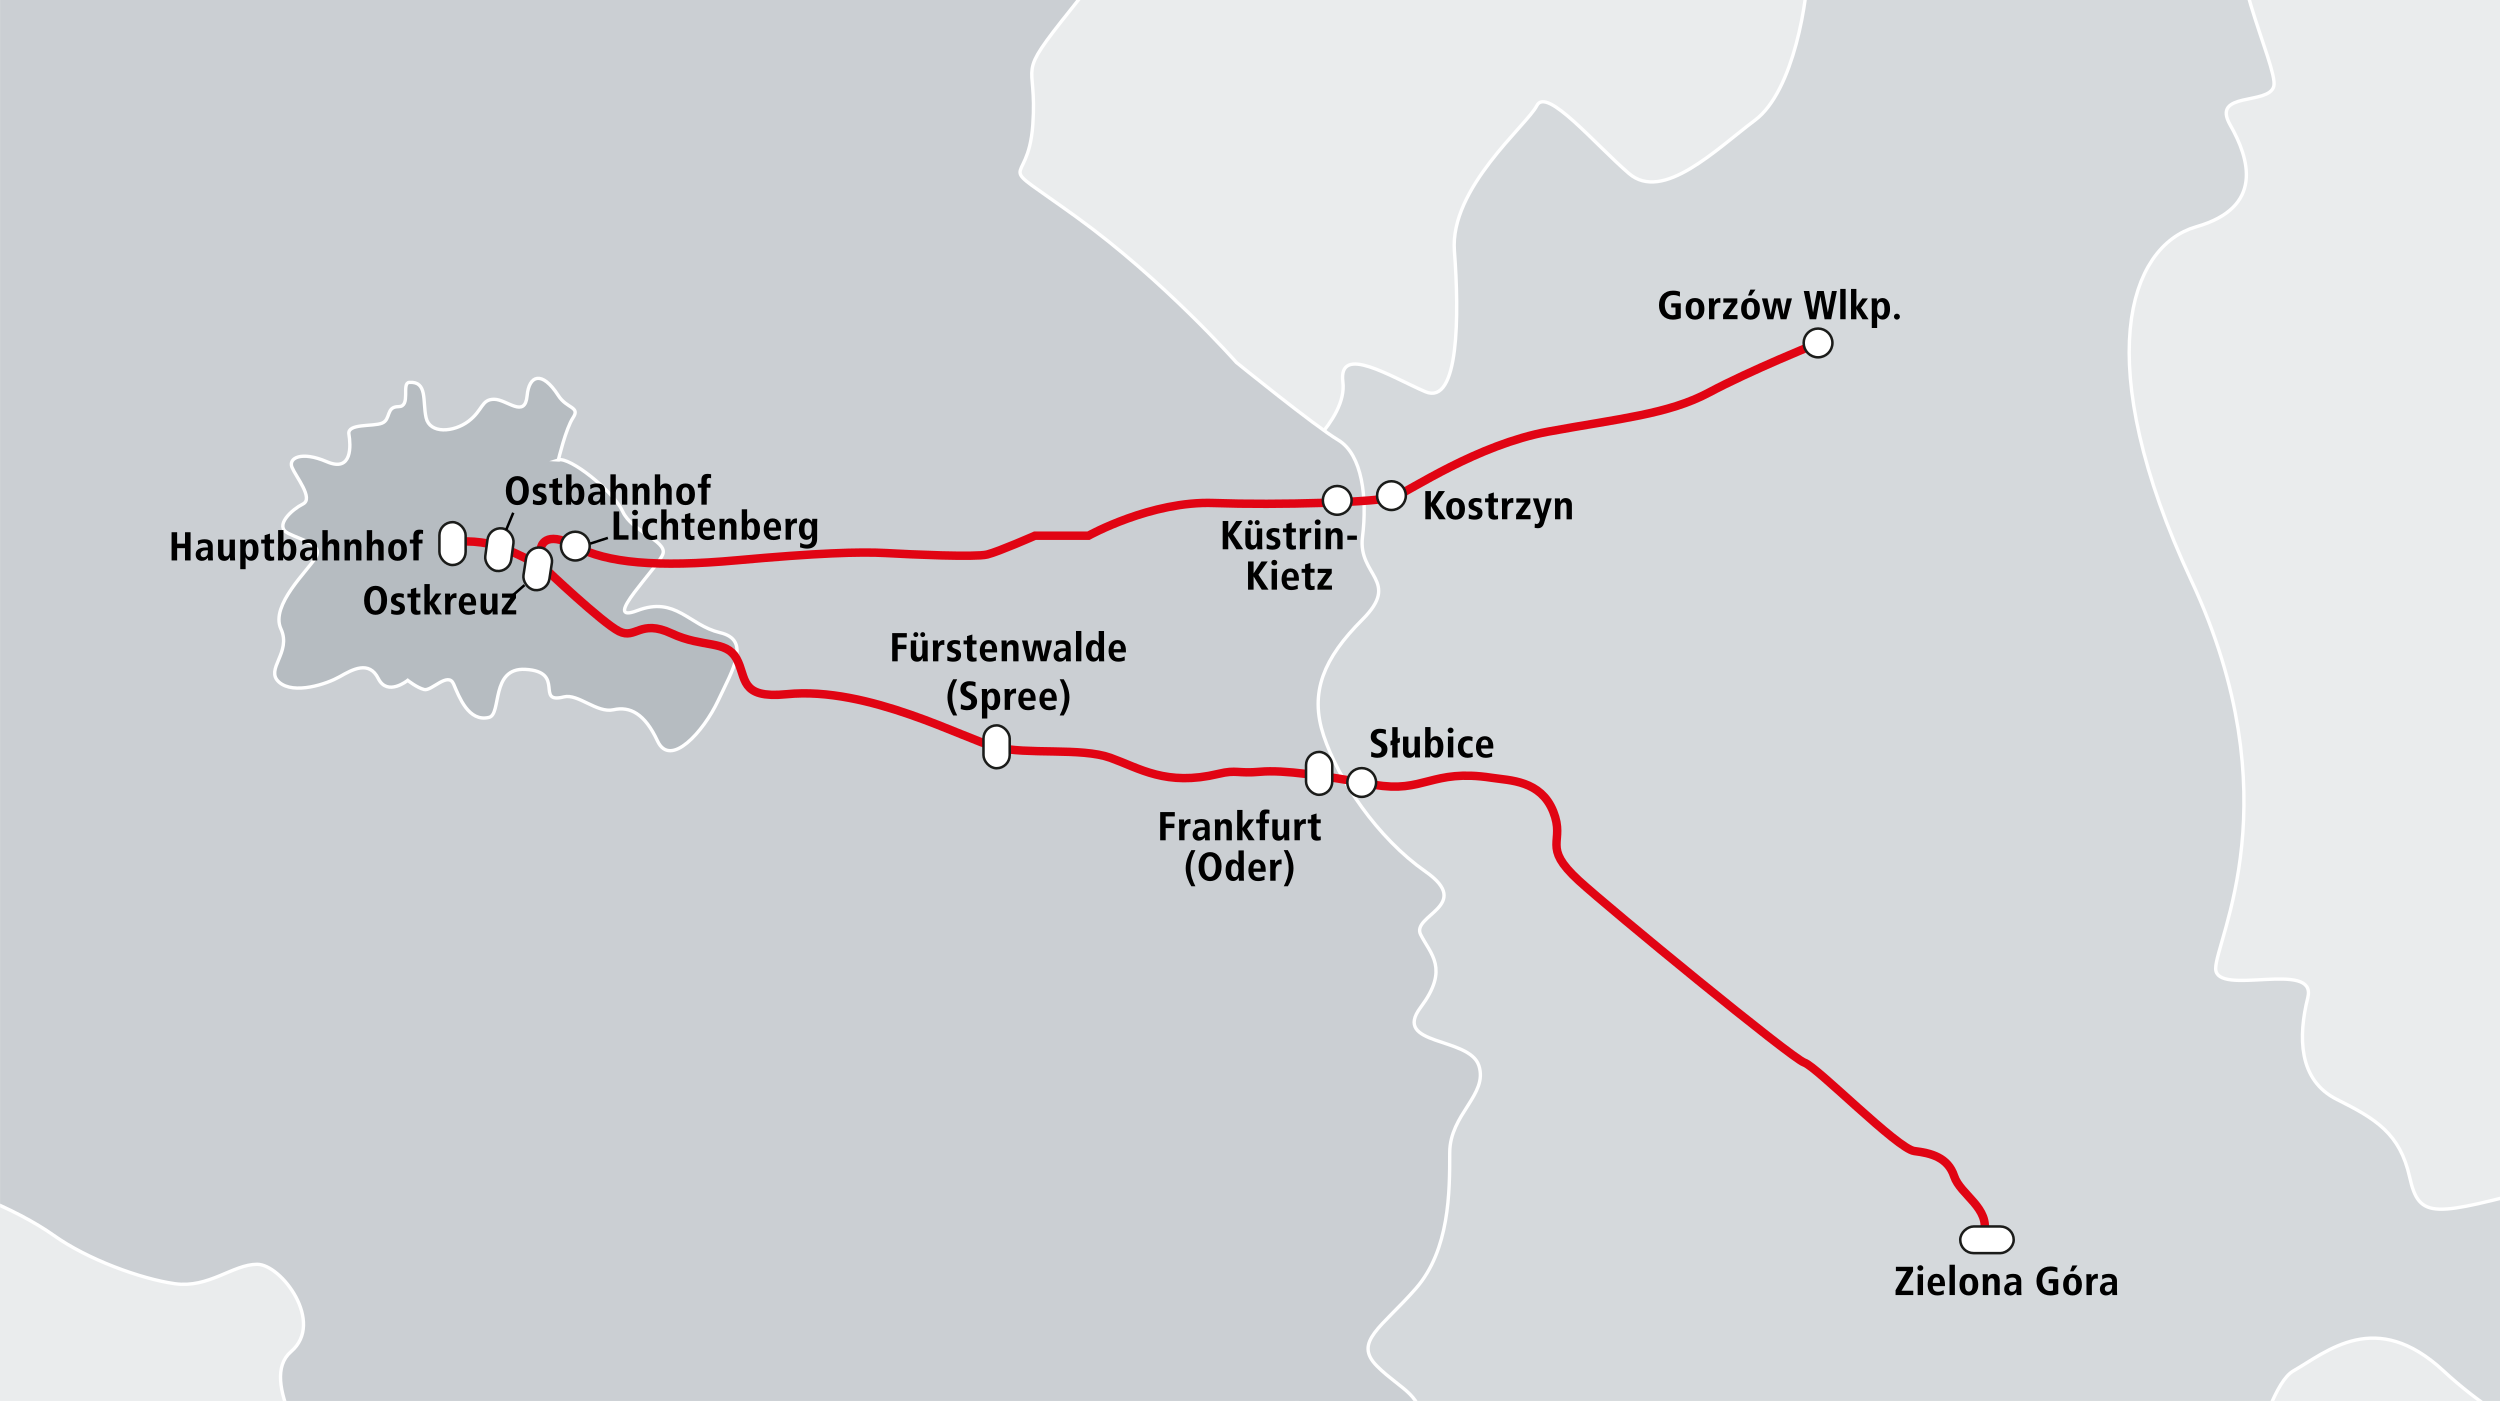 <?xml version="1.0" encoding="UTF-8"?>
<svg xmlns="http://www.w3.org/2000/svg" xmlns:xlink="http://www.w3.org/1999/xlink" id="Ebene_1" viewBox="0 0 737 413">
  <defs>
    <style>.cls-1,.cls-2,.cls-3{fill:none;}.cls-4{fill:#eaeced;}.cls-2{stroke:#e10413;stroke-width:2.5px;}.cls-2,.cls-3,.cls-5,.cls-6,.cls-7,.cls-8{stroke-miterlimit:10;}.cls-9{clip-path:url(#clippath-3);}.cls-3{stroke:#000;}.cls-3,.cls-8{stroke-width:.75px;}.cls-5{fill:#b6bcc1;}.cls-5,.cls-6,.cls-7{stroke:#fff;}.cls-6{fill:#d5d9dc;}.cls-7{fill:#cbcfd3;}.cls-8{fill:#fff;stroke:#1b1c1a;}</style>
    <clipPath id="clippath-3">
      <rect class="cls-1" x=".03" y="-.11" width="736.98" height="413.17"></rect>
    </clipPath>
  </defs>
  <rect id="SVGID" class="cls-4" x="-.1" y="-.31" width="737.1" height="413.31"></rect>
  <g class="cls-9">
    <g>
      <path class="cls-6" d="M383.08,241.21c4.29,41.45-12.86,132.92-4.29,162.94,8.58,30.01,61.46,62.89,55.74,78.61-5.72,15.72,4.29,25.73,12.86,27.16,8.58,1.43,25.73,4.29,32.87,14.29,0,0,21.44,8.58,35.73-4.29,14.29-12.86,22.87,2.86,34.3,2.86s4.29-31.44,17.15-34.3c12.86-2.86,21.44,24.3,31.44,21.44,10-2.86,41.45-12.86,50.02-31.44s17.15-68.6,27.16-74.32c10-5.72,24.3-18.58,44.31,0,20.01,18.58,50.02,32.87,54.31,17.15,4.29-15.72,8.58-80.04-24.3-71.46-32.87,8.58-37.16,10-40.02-2.86-2.86-12.86-10-17.15-21.44-22.87-11.43-5.72-11.43-18.58-8.58-30.01,2.86-11.43-27.16,0-27.16-8.58s22.87-50.02-7.15-114.34c-30.01-64.32-18.58-98.62,1.43-104.34,20.01-5.72,15.72-20.01,10-30.01-5.72-10,11.43-5.72,12.86-11.43,1.43-5.72-17.15-41.45-7.15-50.02,10-8.58,4.29-51.45-7.15-42.88-11.43,8.58-28.59,34.3-35.73,47.17-7.15,12.86-87.19-2.86-87.19,8.58s-4.29,38.59-15.72,47.17c-11.43,8.58-27.16,24.3-37.16,15.72-10-8.58-24.3-25.73-27.16-20.01-2.86,5.72-25.73,24.3-24.3,42.88,1.43,18.58,1.43,45.74-8.58,41.45-10-4.29-25.73-14.29-24.3-2.86,1.43,11.43-15.72,24.3-15.72,24.3l2.86,104.34Z"></path>
      <path class="cls-7" d="M337.34-94.67s14.29,34.3,14.29,41.45-18.58,34.3-35.73,55.74c-17.15,21.44-10,14.29-11.43,34.3-1.43,20.01-12.86,8.58,12.86,27.16,25.73,18.58,47.17,42.88,47.17,42.88,0,0,22.87,18.58,30.01,22.87,7.15,4.29,8.58,17.15,7.15,28.59s11.43,12.86,0,24.3c-11.43,11.43-15.72,21.44-11.43,34.3,4.29,12.86,15.72,30.01,30.01,40.02,14.29,10-4.29,12.86-1.43,18.58,2.86,5.72,8.58,10,0,21.44-8.58,11.43,14.29,8.58,17.15,17.15,2.86,8.58-8.58,14.29-8.58,25.73s0,28.59-10,40.02c-10,11.43-18.58,15.72-11.43,22.87,7.15,7.15,14.29,8.58,12.86,18.58-1.43,10,7.15,17.15,14.29,27.16,7.15,10,10,30.01,1.43,34.3-8.58,4.29-5.72,8.58-12.86,11.43-7.15,2.86-15.72-10-22.87-5.72-7.15,4.29-34.3,4.29-37.16,12.86-2.86,8.58-21.44,7.15-30.01,2.86-8.58-4.29-28.59-7.15-30.01-1.43-1.43,5.72-4.29,12.86-10,21.44-5.72,8.58-4.29,17.15-12.86,25.73-8.58,8.58-21.44,8.58-37.16,7.15-15.72-1.43-28.59,18.58-52.88,5.72-24.3-12.86-51.45-27.16-62.89-22.87-11.43,4.29-30.01,21.44-30.01,4.29s22.87-10,15.72-24.3c-7.15-14.29-31.44-31.44-35.73-41.45-4.29-10,2.86-14.29,12.86-22.87,10-8.58,7.15-14.29,5.72-20.01-1.43-5.72-18.58-28.59-8.58-37.16,10-8.58-2.86-25.73-10-25.73s-14.29,7.15-24.3,5.72c-10-1.43-25.73-7.15-35.73-14.29-10-7.15-34.3-18.58-41.45-12.86L-8.54-76.09s40.02,22.87,61.46,18.58c21.44-4.29,20.01-22.87,28.59-24.3,8.58-1.43,24.3,8.58,30.01,1.43s27.16,1.43,35.73-7.15c8.58-8.58,12.86-52.88,31.44-51.45,18.58,1.43,32.87,4.29,50.02,1.43,17.15-2.86,30.01-32.87,34.3-21.44,4.29,11.43,5.72,35.73,28.59,60.03,22.87,24.3,45.74,4.29,45.74,4.29Z"></path>
      <path class="cls-5" d="M164.61,135.59s2.17-9.21,4.33-12.46c2.17-3.25-1.85-2.63-4.33-6.5-4.87-7.58-8.67-5.96-9.21,0-.63,6.91-5.96,1.08-9.75,1.08s-3.25,3.25-7.58,6.5c-4.33,3.25-11.37,3.79-12.46-1.08-1.08-4.87,.49-10.77-4.95-10.4-2.42,.17,.61,7.15-3.18,7.15s-2.17,3.79-4.87,4.87c-2.71,1.08-10.29,0-9.75,3.25,.54,3.25,1.08,11.37-6.5,8.12-7.58-3.25-11.37-1.08-10.29,1.62,1.08,2.71,6.5,9.21,3.25,10.83-3.25,1.62-8.67,6.5-4.33,8.67s10.29,3.25,8.12,7.04c-2.17,3.79-13.54,14.08-10.29,21.12,3.25,7.04-4.87,11.91-.54,15.71,4.33,3.79,14.08,.54,17.87-1.62s8.67-4.87,11.37,.54,8.67,.54,8.67,.54c0,0,2.71,2.17,4.87,2.71,2.17,.54,7.04-5.42,8.67-1.62,1.62,3.79,4.4,11.31,10.44,9.83,3.79-.93,.39-14.7,10.68-14.16,12.09,.64,2.71,10.29,11.37,8.12,4.2-1.05,9.75,4.87,14.62,3.79,4.87-1.08,9.21,1.08,13,9.21,3.79,8.12,13.54-2.71,17.87-11.91,4.33-9.21,9.75-17.87,.54-20.04-9.21-2.17-13-10.83-24.37-6.5-11.37,4.33,6.5-13,7.58-16.79,1.08-3.79-9.21-6.5-11.91-12.46s-15.71-16.25-18.96-15.16Z"></path>
      <path class="cls-2" d="M159.49,161.44s.85-5.47,10.12-.44c9.26,5.02,24.19,6.3,47.64,4.17,23.45-2.13,36.24-2.56,43.92-2.13,7.68,.43,26.44,1.28,29.85,.43s14.07-5.54,14.07-5.54h15.78s18.54-10.33,36.99-9.64c18.44,.69,49.14-.17,53.41-1.87,4.26-1.71,24.3-15.35,45.2-19.19,20.89-3.84,35.39-5.12,47.33-11.51,11.94-6.4,32.18-14.6,32.18-14.6"></path>
      <circle class="cls-8" cx="169.6" cy="160.99" r="4.24"></circle>
      <circle class="cls-8" cx="394.21" cy="147.51" r="4.24"></circle>
      <circle class="cls-8" cx="410.2" cy="146.11" r="4.24"></circle>
      <circle class="cls-8" cx="535.96" cy="101.1" r="4.24"></circle>
      <path class="cls-2" d="M584.85,363.78c1.98-7.67-6.92-11.48-8.77-17.04-1.85-5.56-6.8-6.8-11.74-7.41-4.94-.62-28.72-24.85-32.43-26.08-3.71-1.24-57.39-45.33-66.43-53.61-11.28-10.35-3.87-11.12-7.58-20.39-3.71-9.27-12.83-9.14-18.21-9.97-17.73-2.72-19.85,4.68-34.65,2.04-14.9-2.66-26.67-4.43-33.47-3.81-6.8,.62-6.92-.69-12.36,.62-15.49,3.72-23.23-1.65-31.88-4.74-8.65-3.09-24.59-.81-33.83-3.17-9.24-2.36-37.53-17.97-61.56-15.57-14.15,1.42-11.74-4.94-14.83-10.5-3.09-5.56-9.89-3.09-19.15-7.41-9.27-4.32-10.5,1.85-15.45-.62-4.94-2.47-21.69-18.37-21.69-18.37,0,0-4.17-2.62-11.34-5.73-7.16-3.12-14.12-2.31-14.12-2.31"></path>
      <rect class="cls-8" x="129.54" y="153.93" width="7.73" height="12.64" rx="3.87" ry="3.87"></rect>
      <rect class="cls-8" x="154.66" y="161.37" width="7.73" height="12.64" rx="3.87" ry="3.87" transform="translate(27.28 -22.11) rotate(8.73)"></rect>
      <rect class="cls-8" x="143.36" y="155.72" width="7.73" height="12.64" rx="3.87" ry="3.87" transform="translate(22.62 -17.98) rotate(7.57)"></rect>
      <rect class="cls-8" x="289.93" y="213.84" width="7.73" height="12.64" rx="3.87" ry="3.87"></rect>
      <rect class="cls-8" x="581.84" y="357.61" width="7.85" height="15.76" rx="3.92" ry="3.92" transform="translate(951.25 -220.27) rotate(90)"></rect>
      <g>
        <path d="M54.54,165.22v-3.62h-2.32v3.62h-1.64v-8.32h1.64v3.37h2.32v-3.37h1.64v8.32h-1.64Z"></path>
        <path d="M61.37,165.22c-.01-.14-.07-.69-.07-.83h-.01c-.45,.57-.95,.95-1.78,.95-1.06,0-1.82-.69-1.82-1.87,0-1.29,.91-2.08,3.03-2.08h.57v-.24c0-.57-.26-1.1-1.2-1.1-.64,0-1.27,.27-1.68,.61l-.08-1.24c.5-.26,1.2-.45,2.01-.45,2.09,0,2.38,1.24,2.38,2.18v2.92c0,.43,.02,.86,.06,1.16h-1.41Zm-.08-2.99c-.07-.01-.35-.01-.48-.01-1.07,0-1.67,.43-1.67,1.14,0,.6,.32,.91,.88,.91,.93,0,1.26-.85,1.26-1.56v-.48Z"></path>
        <path d="M67.83,165.22c-.02-.13-.05-.8-.05-.98h-.02c-.21,.51-.68,1.1-1.64,1.1-1.06,0-1.84-.62-1.84-1.98v-4.29h1.58v3.83c0,.79,.26,1.13,.8,1.13,.7,0,1.02-.55,1.02-1.33v-3.62h1.57v4.98c0,.43,.04,.87,.06,1.17h-1.49Z"></path>
        <path d="M74.04,165.31c-.76,0-1.22-.31-1.63-.99h-.02c.01,.14,.02,.95,.02,1.18v2.29h-1.58v-7.65c0-.39-.04-.8-.06-1.07h1.53c.01,.16,.05,.76,.05,.93h.02c.36-.66,.86-1.04,1.62-1.04,1.44,0,2.22,1.25,2.22,3.24,0,1.76-.76,3.11-2.16,3.11Zm-.51-5.2c-.75,0-1.12,.75-1.12,2.03s.36,2.03,1.08,2.03c.77,0,1.08-.74,1.08-2.03s-.31-2.03-1.05-2.03Z"></path>
        <path d="M79.7,165.33c-1.05,0-1.69-.52-1.69-1.64v-3.48h-1.02v-1.14h1.02v-1.28l1.57-.48v1.75h1.23v1.14h-1.23v3.11c0,.61,.25,.85,.67,.85,.23,0,.42-.05,.56-.12l.02,1.13c-.25,.07-.68,.16-1.13,.16Z"></path>
        <path d="M85.14,165.31c-.76,0-1.26-.38-1.62-1.05h-.02c0,.18-.04,.79-.05,.95h-1.51c.02-.37,.05-.74,.05-1.11v-7.83h1.58v2.43c0,.24-.01,1.1-.02,1.23h.02c.42-.68,.87-.98,1.63-.98,1.39,0,2.16,1.33,2.16,3.11,0,1.99-.77,3.24-2.22,3.24Zm-.49-5.22c-.73,0-1.08,.75-1.08,2.03s.36,2.03,1.08,2.03c.77,0,1.08-.75,1.08-2.03s-.31-2.03-1.08-2.03Z"></path>
        <path d="M92.12,165.22c-.01-.14-.07-.69-.07-.83h-.01c-.45,.57-.95,.95-1.78,.95-1.06,0-1.82-.69-1.82-1.87,0-1.29,.91-2.08,3.03-2.08h.57v-.24c0-.57-.26-1.1-1.2-1.1-.64,0-1.27,.27-1.68,.61l-.08-1.24c.5-.26,1.2-.45,2.01-.45,2.09,0,2.38,1.24,2.38,2.18v2.92c0,.43,.02,.86,.06,1.16h-1.41Zm-.08-2.99c-.07-.01-.35-.01-.48-.01-1.07,0-1.67,.43-1.67,1.14,0,.6,.32,.91,.88,.91,.93,0,1.26-.85,1.26-1.56v-.48Z"></path>
        <path d="M98.44,165.22v-3.83c0-.77-.27-1.13-.8-1.13-.66,0-1.02,.56-1.02,1.43v3.53h-1.58v-8.94h1.58v2.67c0,.13-.01,.82-.02,.93h.02c.31-.57,.85-.92,1.56-.92,1.06,0,1.83,.62,1.83,1.97v4.29h-1.57Z"></path>
        <path d="M104.98,165.22v-3.83c0-.77-.27-1.13-.8-1.13-.66,0-1.02,.56-1.02,1.43v3.53h-1.58v-4.86c0-.45-.04-.93-.06-1.29h1.5c.01,.13,.04,.8,.04,.98h.02c.23-.51,.69-1.08,1.64-1.08,1.06,0,1.83,.62,1.83,1.97v4.29h-1.57Z"></path>
        <path d="M111.53,165.22v-3.83c0-.77-.27-1.13-.8-1.13-.66,0-1.02,.56-1.02,1.43v3.53h-1.58v-8.94h1.58v2.67c0,.13-.01,.82-.02,.93h.02c.31-.57,.85-.92,1.56-.92,1.06,0,1.83,.62,1.83,1.97v4.29h-1.57Z"></path>
        <path d="M117.2,165.33c-1.94,0-2.76-1.39-2.76-3.19s.82-3.18,2.76-3.18,2.76,1.39,2.76,3.18-.83,3.19-2.76,3.19Zm0-5.24c-.85,0-1.12,.85-1.12,2.05s.27,2.05,1.12,2.05,1.12-.83,1.12-2.05-.29-2.05-1.12-2.05Z"></path>
        <path d="M124.71,157.45c-.14-.07-.38-.13-.56-.13-.52,0-.72,.29-.72,.87v.88h1.13v1.14h-1.13v5h-1.57v-5h-1.04v-1.14h1.04v-1.11c0-1.23,.63-1.82,1.79-1.82,.37,0,.8,.05,1.08,.12l-.02,1.19Z"></path>
      </g>
      <g>
        <path d="M152.49,148.9c-1.82,0-3.36-1.41-3.36-4.24,0-2.98,1.53-4.31,3.41-4.31s3.36,1.41,3.36,4.24c0,2.98-1.51,4.31-3.41,4.31Zm.05-7.32c-1.02,0-1.72,.99-1.72,3.08,0,1.67,.49,3,1.67,3,1.02,0,1.7-.99,1.7-3.07,0-1.66-.49-3-1.66-3Z"></path>
        <path d="M158.87,148.9c-.66,0-1.38-.14-1.78-.32l.05-1.29c.39,.21,.91,.44,1.54,.44,.67,0,1.01-.27,1.01-.64,0-.32-.19-.52-.74-.74l-.66-.26c-.93-.37-1.24-.88-1.24-1.66,0-1.06,.74-1.91,2.28-1.91,.57,0,1.11,.11,1.51,.25l-.06,1.2c-.36-.16-.86-.32-1.36-.32-.54,0-.88,.24-.88,.64,0,.35,.27,.56,.87,.79l.54,.2c.75,.29,1.22,.73,1.22,1.65,0,1.17-.69,1.97-2.3,1.97Z"></path>
        <path d="M164.61,148.9c-1.05,0-1.69-.52-1.69-1.64v-3.48h-1.02v-1.14h1.02v-1.28l1.57-.48v1.75h1.23v1.14h-1.23v3.11c0,.61,.25,.85,.67,.85,.23,0,.42-.05,.56-.12l.02,1.13c-.25,.07-.68,.16-1.13,.16Z"></path>
        <path d="M170.05,148.88c-.76,0-1.26-.38-1.62-1.05h-.02c0,.18-.04,.79-.05,.95h-1.51c.02-.37,.05-.74,.05-1.11v-7.83h1.58v2.43c0,.24-.01,1.1-.02,1.23h.02c.42-.68,.87-.98,1.63-.98,1.39,0,2.16,1.33,2.16,3.11,0,1.99-.77,3.24-2.22,3.24Zm-.49-5.22c-.73,0-1.08,.75-1.08,2.03s.36,2.03,1.08,2.03c.77,0,1.08-.75,1.08-2.03s-.31-2.03-1.08-2.03Z"></path>
        <path d="M177.03,148.78c-.01-.14-.07-.69-.07-.83h-.01c-.45,.57-.95,.95-1.78,.95-1.06,0-1.82-.69-1.82-1.87,0-1.29,.91-2.08,3.03-2.08h.57v-.24c0-.57-.26-1.1-1.2-1.1-.64,0-1.27,.27-1.68,.61l-.08-1.24c.5-.26,1.2-.45,2.01-.45,2.09,0,2.38,1.24,2.38,2.18v2.92c0,.43,.02,.86,.06,1.16h-1.41Zm-.08-2.99c-.07-.01-.35-.01-.48-.01-1.07,0-1.67,.43-1.67,1.14,0,.6,.32,.91,.88,.91,.93,0,1.26-.85,1.26-1.56v-.48Z"></path>
        <path d="M183.35,148.78v-3.83c0-.77-.27-1.13-.8-1.13-.66,0-1.02,.56-1.02,1.43v3.53h-1.58v-8.94h1.58v2.67c0,.13-.01,.82-.02,.93h.02c.31-.57,.85-.92,1.56-.92,1.06,0,1.83,.62,1.83,1.97v4.29h-1.57Z"></path>
        <path d="M189.89,148.78v-3.83c0-.77-.27-1.13-.8-1.13-.66,0-1.02,.56-1.02,1.43v3.53h-1.58v-4.86c0-.45-.04-.93-.06-1.29h1.5c.01,.13,.04,.8,.04,.98h.02c.23-.51,.69-1.08,1.64-1.08,1.06,0,1.83,.62,1.83,1.97v4.29h-1.57Z"></path>
        <path d="M196.44,148.78v-3.83c0-.77-.27-1.13-.8-1.13-.66,0-1.02,.56-1.02,1.43v3.53h-1.58v-8.94h1.58v2.67c0,.13-.01,.82-.02,.93h.02c.31-.57,.85-.92,1.56-.92,1.06,0,1.83,.62,1.83,1.97v4.29h-1.57Z"></path>
        <path d="M202.11,148.9c-1.94,0-2.76-1.39-2.76-3.19s.82-3.18,2.76-3.18,2.76,1.39,2.76,3.18-.83,3.19-2.76,3.19Zm0-5.24c-.85,0-1.12,.85-1.12,2.05s.27,2.05,1.12,2.05,1.12-.83,1.12-2.05-.29-2.05-1.12-2.05Z"></path>
        <path d="M209.62,141.01c-.14-.07-.38-.13-.56-.13-.52,0-.72,.29-.72,.87v.88h1.13v1.14h-1.13v5h-1.57v-5h-1.04v-1.14h1.04v-1.11c0-1.23,.63-1.82,1.79-1.82,.37,0,.8,.05,1.08,.12l-.02,1.19Z"></path>
      </g>
      <g>
        <path d="M180.9,159.09v-8.32h1.64v7.02h2.74v1.3h-4.39Z"></path>
        <path d="M187.21,151.94c-.48,0-.87-.36-.87-.83s.39-.82,.87-.82,.87,.37,.87,.82c0,.48-.39,.83-.87,.83Zm-.79,7.15v-6.15h1.58v6.15h-1.58Z"></path>
        <path d="M192.24,159.21c-2.04,0-2.88-1.45-2.88-3.16,0-1.82,.92-3.22,2.9-3.22,.67,0,1.16,.14,1.44,.26l-.08,1.24c-.29-.14-.63-.27-1.1-.27-.88,0-1.54,.58-1.54,1.99,0,1.17,.49,1.92,1.5,1.92,.5,0,.98-.17,1.22-.3l.05,1.24c-.31,.14-1.02,.3-1.5,.3Z"></path>
        <path d="M198.32,159.09v-3.83c0-.77-.27-1.13-.8-1.13-.66,0-1.02,.56-1.02,1.43v3.53h-1.58v-8.94h1.58v2.67c0,.13-.01,.82-.02,.93h.02c.31-.57,.85-.92,1.56-.92,1.06,0,1.83,.62,1.83,1.97v4.29h-1.57Z"></path>
        <path d="M203.62,159.21c-1.05,0-1.69-.52-1.69-1.64v-3.48h-1.02v-1.14h1.02v-1.28l1.57-.48v1.75h1.23v1.14h-1.23v3.11c0,.61,.25,.85,.67,.85,.23,0,.42-.05,.56-.12l.02,1.13c-.25,.07-.68,.16-1.13,.16Z"></path>
        <path d="M207.21,156.47c.02,1.19,.64,1.67,1.6,1.67,.55,0,1.17-.25,1.61-.49l.05,1.2c-.5,.19-1.2,.36-1.94,.36-2.06,0-2.84-1.45-2.84-3.21s.92-3.17,2.61-3.17,2.5,1.32,2.5,3.06v.57h-3.59Zm2.11-1.06c0-1.05-.33-1.54-1.04-1.54-.62,0-1.08,.51-1.1,1.64h2.13v-.11Z"></path>
        <path d="M215.54,159.09v-3.83c0-.77-.27-1.13-.8-1.13-.66,0-1.02,.56-1.02,1.43v3.53h-1.58v-4.86c0-.45-.04-.93-.06-1.29h1.5c.01,.13,.04,.8,.04,.98h.02c.23-.51,.69-1.08,1.64-1.08,1.06,0,1.83,.62,1.83,1.97v4.29h-1.57Z"></path>
        <path d="M221.82,159.18c-.76,0-1.26-.38-1.62-1.05h-.02c0,.18-.04,.79-.05,.95h-1.51c.02-.37,.05-.74,.05-1.11v-7.83h1.58v2.43c0,.24-.01,1.1-.02,1.23h.02c.42-.68,.87-.98,1.63-.98,1.39,0,2.16,1.33,2.16,3.11,0,1.99-.77,3.24-2.22,3.24Zm-.49-5.22c-.73,0-1.08,.75-1.08,2.03s.36,2.03,1.08,2.03c.77,0,1.08-.75,1.08-2.03s-.31-2.03-1.08-2.03Z"></path>
        <path d="M226.67,156.47c.02,1.19,.64,1.67,1.6,1.67,.55,0,1.17-.25,1.61-.49l.05,1.2c-.5,.19-1.2,.36-1.94,.36-2.06,0-2.84-1.45-2.84-3.21s.92-3.17,2.61-3.17,2.5,1.32,2.5,3.06v.57h-3.59Zm2.11-1.06c0-1.05-.33-1.54-1.04-1.54-.62,0-1.08,.51-1.1,1.64h2.13v-.11Z"></path>
        <path d="M234.42,154.23c-.73,0-1.24,.64-1.24,1.72v3.15h-1.58v-4.59c0-.67-.04-1.2-.06-1.56h1.5c.01,.13,.04,.82,.04,1h.02c.25-.61,.7-1.11,1.66-1.11,.05,0,.12,0,.18,.01v1.44c-.11-.04-.32-.06-.51-.06Z"></path>
        <path d="M240.89,154.23v4.6c0,1.93-1.1,2.91-2.98,2.91-.73,0-1.68-.24-2.06-.39l.06-1.36c.42,.25,1.06,.55,1.8,.55,1.24,0,1.69-.72,1.69-1.82v-.7h-.02c-.33,.74-.92,1.12-1.62,1.12-1.48,0-2.23-1.19-2.23-3.22,0-1.84,.85-3.08,2.26-3.08,.76,0,1.29,.46,1.58,1.06h.02c0-.15,.04-.79,.06-.95h1.49c-.02,.37-.06,.8-.06,1.29Zm-2.68-.21c-.76,0-1.06,.73-1.06,1.94,0,1.29,.29,2.04,1.08,2.04s1.08-.74,1.08-2-.35-1.98-1.11-1.98Z"></path>
      </g>
      <g>
        <path d="M424.22,153.08l-2.38-3.88h-.02v3.88h-1.64v-8.32h1.64v3.49h.02l2.29-3.49h1.86l-2.75,3.91,2.98,4.41h-1.99Z"></path>
        <path d="M429.1,153.19c-1.94,0-2.76-1.39-2.76-3.19s.82-3.18,2.76-3.18,2.77,1.39,2.77,3.18-.83,3.19-2.77,3.19Zm0-5.24c-.85,0-1.12,.85-1.12,2.05s.27,2.05,1.12,2.05,1.12-.83,1.12-2.05-.29-2.05-1.12-2.05Z"></path>
        <path d="M434.75,153.19c-.66,0-1.38-.14-1.78-.32l.05-1.29c.39,.21,.91,.44,1.54,.44,.67,0,1.01-.27,1.01-.64,0-.32-.19-.52-.74-.74l-.66-.26c-.93-.37-1.24-.88-1.24-1.66,0-1.06,.74-1.91,2.28-1.91,.57,0,1.11,.11,1.51,.25l-.06,1.2c-.36-.16-.86-.32-1.36-.32-.54,0-.88,.24-.88,.64,0,.35,.27,.56,.87,.79l.54,.2c.75,.29,1.21,.73,1.21,1.65,0,1.17-.69,1.97-2.3,1.97Z"></path>
        <path d="M440.5,153.19c-1.05,0-1.69-.52-1.69-1.64v-3.48h-1.02v-1.14h1.02v-1.28l1.57-.48v1.75h1.23v1.14h-1.23v3.11c0,.61,.25,.85,.67,.85,.23,0,.42-.05,.56-.12l.02,1.13c-.25,.07-.68,.16-1.13,.16Z"></path>
        <path d="M445.61,148.21c-.73,0-1.24,.64-1.24,1.72v3.15h-1.58v-4.59c0-.67-.04-1.2-.06-1.56h1.5c.01,.13,.04,.82,.04,1h.02c.25-.61,.7-1.11,1.66-1.11,.05,0,.12,0,.18,.01v1.44c-.11-.04-.32-.06-.51-.06Z"></path>
        <path d="M446.94,153.08v-1.36l2.56-3.55h-2.48v-1.24h4.12v1.32l-2.55,3.6h2.61v1.23h-4.27Z"></path>
        <path d="M455.26,154.05c-.32,1.04-.79,1.67-1.91,1.67-.42,0-.74-.08-.94-.14l.06-1.23c.18,.07,.35,.12,.56,.12,.73,0,.95-1.07,.95-1.35l-2.1-6.2h1.64l1.24,4.46h.02l1.14-4.46h1.54l-2.22,7.13Z"></path>
        <path d="M461.83,153.08v-3.83c0-.77-.27-1.13-.8-1.13-.66,0-1.03,.56-1.03,1.43v3.53h-1.58v-4.86c0-.45-.04-.93-.06-1.29h1.5c.01,.13,.04,.8,.04,.98h.02c.23-.51,.69-1.08,1.64-1.08,1.06,0,1.83,.62,1.83,1.97v4.29h-1.57Z"></path>
      </g>
      <g>
        <path d="M364.49,161.92l-2.38-3.88h-.02v3.88h-1.64v-8.32h1.64v3.49h.02l2.29-3.49h1.86l-2.75,3.91,2.98,4.41h-1.99Z"></path>
        <path d="M370.66,161.92c-.02-.13-.05-.8-.05-.98h-.02c-.21,.51-.68,1.1-1.64,1.1-1.06,0-1.83-.62-1.83-1.98v-4.29h1.58v3.83c0,.79,.26,1.13,.8,1.13,.7,0,1.02-.55,1.02-1.33v-3.62h1.57v4.98c0,.43,.04,.87,.06,1.17h-1.49Zm-2.05-7.14c-.41,0-.74-.32-.74-.73s.33-.73,.74-.73,.71,.32,.71,.73-.32,.73-.71,.73Zm2.03,0c-.41,0-.74-.32-.74-.73s.33-.73,.74-.73,.71,.32,.71,.73-.32,.73-.71,.73Z"></path>
        <path d="M375.17,162.04c-.66,0-1.38-.14-1.78-.32l.05-1.29c.39,.21,.91,.44,1.54,.44,.67,0,1.01-.27,1.01-.64,0-.32-.19-.52-.74-.74l-.66-.26c-.93-.37-1.24-.88-1.24-1.66,0-1.06,.74-1.91,2.28-1.91,.57,0,1.11,.11,1.51,.25l-.06,1.2c-.36-.15-.86-.32-1.36-.32-.54,0-.88,.24-.88,.64,0,.35,.27,.56,.87,.79l.54,.2c.75,.29,1.21,.73,1.21,1.65,0,1.17-.69,1.97-2.3,1.97Z"></path>
        <path d="M380.92,162.04c-1.05,0-1.69-.52-1.69-1.64v-3.48h-1.02v-1.14h1.02v-1.28l1.57-.48v1.75h1.23v1.14h-1.23v3.11c0,.61,.25,.85,.67,.85,.23,0,.42-.05,.56-.12l.02,1.13c-.25,.07-.68,.16-1.13,.16Z"></path>
        <path d="M386.03,157.06c-.73,0-1.24,.64-1.24,1.72v3.15h-1.58v-4.59c0-.67-.04-1.2-.06-1.56h1.5c.01,.13,.04,.82,.04,1h.02c.25-.61,.7-1.11,1.66-1.11,.05,0,.12,0,.18,.01v1.44c-.11-.04-.32-.06-.51-.06Z"></path>
        <path d="M388.46,154.77c-.48,0-.87-.36-.87-.83s.39-.82,.87-.82,.87,.37,.87,.82c0,.48-.39,.83-.87,.83Zm-.79,7.15v-6.15h1.58v6.15h-1.58Z"></path>
        <path d="M394.24,161.92v-3.83c0-.77-.27-1.13-.8-1.13-.66,0-1.03,.56-1.03,1.43v3.53h-1.58v-4.86c0-.45-.04-.93-.06-1.29h1.5c.01,.13,.04,.8,.04,.98h.02c.23-.51,.69-1.08,1.64-1.08,1.06,0,1.83,.62,1.83,1.97v4.29h-1.57Z"></path>
        <path d="M397.19,159.14v-1.25h2.82v1.25h-2.82Z"></path>
        <path d="M371.96,173.84l-2.38-3.88h-.02v3.88h-1.64v-8.32h1.64v3.49h.02l2.29-3.49h1.86l-2.75,3.91,2.98,4.41h-1.99Z"></path>
        <path d="M375.66,166.69c-.48,0-.87-.36-.87-.83s.39-.82,.87-.82,.87,.37,.87,.82c0,.48-.39,.83-.87,.83Zm-.79,7.15v-6.15h1.58v6.15h-1.58Z"></path>
        <path d="M379.33,171.22c.02,1.19,.64,1.67,1.6,1.67,.55,0,1.17-.25,1.61-.49l.05,1.2c-.5,.19-1.2,.36-1.94,.36-2.06,0-2.84-1.45-2.84-3.21s.92-3.17,2.61-3.17,2.5,1.32,2.5,3.06v.57h-3.59Zm2.11-1.06c0-1.05-.33-1.54-1.04-1.54-.62,0-1.08,.51-1.1,1.64h2.13v-.11Z"></path>
        <path d="M386.43,173.96c-1.05,0-1.69-.52-1.69-1.64v-3.48h-1.02v-1.14h1.02v-1.28l1.57-.48v1.75h1.23v1.14h-1.23v3.11c0,.61,.25,.85,.67,.85,.23,0,.42-.05,.56-.12l.02,1.13c-.25,.07-.68,.16-1.13,.16Z"></path>
        <path d="M388.4,173.84v-1.36l2.56-3.55h-2.48v-1.24h4.12v1.32l-2.55,3.6h2.61v1.23h-4.27Z"></path>
      </g>
      <g>
        <path d="M493.19,94.23c-2.6,0-4.12-1.74-4.12-4.25s1.49-4.3,4.15-4.3c.89,0,1.6,.17,2.05,.36l-.06,1.42c-.52-.3-1.19-.49-1.88-.49-1.54,0-2.55,1.08-2.55,2.91s.85,3.05,2.28,3.05c.31,0,.66-.06,.88-.18v-2.1h-1.26v-1.23h2.81v4.36c-.49,.21-1.39,.45-2.29,.45Z"></path>
        <path d="M499.69,94.23c-1.94,0-2.76-1.39-2.76-3.19s.82-3.18,2.76-3.18,2.77,1.39,2.77,3.18-.83,3.19-2.77,3.19Zm0-5.24c-.85,0-1.12,.85-1.12,2.05s.27,2.05,1.12,2.05,1.12-.83,1.12-2.05-.29-2.05-1.12-2.05Z"></path>
        <path d="M506.64,89.25c-.73,0-1.24,.64-1.24,1.72v3.15h-1.58v-4.59c0-.67-.04-1.2-.06-1.56h1.5c.01,.13,.04,.82,.04,1h.02c.25-.61,.7-1.11,1.66-1.11,.05,0,.12,0,.18,.01v1.44c-.11-.04-.32-.06-.51-.06Z"></path>
        <path d="M507.96,94.11v-1.36l2.56-3.55h-2.48v-1.24h4.12v1.32l-2.55,3.6h2.61v1.23h-4.27Z"></path>
        <path d="M516.04,94.23c-1.94,0-2.76-1.39-2.76-3.19s.82-3.18,2.76-3.18,2.77,1.39,2.77,3.18-.83,3.19-2.77,3.19Zm0-5.24c-.85,0-1.12,.85-1.12,2.05s.27,2.05,1.12,2.05,1.12-.83,1.12-2.05-.29-2.05-1.12-2.05Zm.27-1.87h-.99l.68-1.74h1.51l-1.2,1.74Z"></path>
        <path d="M526.65,94.11h-1.73l-1.07-4.78h-.02l-1.04,4.78h-1.75l-1.64-6.15h1.63l.97,4.7h.02l.97-4.7h1.82l.96,4.7h.02l.95-4.7h1.53l-1.62,6.15Z"></path>
        <path d="M539.84,94.11h-1.95l-1.22-6.77h-.02l-1.24,6.77h-1.93l-1.73-8.32h1.61l1.12,6.29h.02l1.17-6.29h1.98l1.19,6.29h.02l1.19-6.29h1.45l-1.67,8.32Z"></path>
        <path d="M542.51,94.11v-8.94h1.58v8.94h-1.58Z"></path>
        <path d="M549.05,94.11l-1.79-3.01v3.01h-1.58v-8.94h1.58v5.29l1.75-2.5h1.66l-2.06,2.79,2.24,3.36h-1.8Z"></path>
        <path d="M555.01,94.21c-.76,0-1.22-.31-1.63-.99h-.02c.01,.14,.02,.95,.02,1.18v2.29h-1.58v-7.65c0-.39-.04-.8-.06-1.07h1.53c.01,.16,.05,.76,.05,.93h.02c.36-.66,.86-1.04,1.62-1.04,1.44,0,2.22,1.25,2.22,3.24,0,1.76-.76,3.11-2.16,3.11Zm-.51-5.2c-.75,0-1.12,.75-1.12,2.03s.36,2.03,1.08,2.03c.77,0,1.08-.74,1.08-2.03s-.31-2.03-1.05-2.03Z"></path>
        <path d="M559.21,94.23c-.49,0-.88-.41-.88-.89s.39-.87,.88-.87,.88,.39,.88,.87-.39,.89-.88,.89Z"></path>
      </g>
      <g>
        <path d="M406.17,223.41c-.83,0-1.55-.19-1.98-.35l.07-1.45c.37,.21,1.08,.51,1.73,.51,.89,0,1.31-.5,1.31-1.1s-.26-.89-1.44-1.47c-1.43-.69-1.76-1.35-1.76-2.42,0-1.48,1.16-2.29,2.67-2.29,.6,0,1.28,.1,1.8,.31l-.05,1.32c-.39-.21-.99-.39-1.56-.39-.73,0-1.19,.41-1.19,1.01,0,.48,.2,.75,1.24,1.29l.6,.31c.94,.49,1.41,1.17,1.41,2.14,0,1.57-1.06,2.56-2.84,2.56Z"></path>
        <path d="M410.44,223.29v-3.69l-.52,.18v-1.36l.52-.18v-3.88h1.58v3.34l.66-.21v1.35l-.66,.23v4.24h-1.58Z"></path>
        <path d="M417.15,223.29c-.02-.13-.05-.8-.05-.98h-.02c-.21,.51-.68,1.1-1.64,1.1-1.06,0-1.83-.62-1.83-1.98v-4.29h1.58v3.83c0,.79,.26,1.13,.8,1.13,.7,0,1.02-.55,1.02-1.33v-3.62h1.57v4.98c0,.43,.04,.87,.06,1.17h-1.49Z"></path>
        <path d="M423.29,223.38c-.76,0-1.26-.38-1.62-1.05h-.02c0,.18-.04,.79-.05,.95h-1.51c.02-.37,.05-.74,.05-1.11v-7.83h1.58v2.43c0,.24-.01,1.1-.02,1.23h.02c.42-.68,.87-.98,1.63-.98,1.39,0,2.16,1.33,2.16,3.11,0,1.99-.78,3.24-2.22,3.24Zm-.49-5.22c-.73,0-1.08,.75-1.08,2.03s.36,2.03,1.08,2.03c.78,0,1.08-.75,1.08-2.03s-.31-2.03-1.08-2.03Z"></path>
        <path d="M427.64,216.14c-.48,0-.87-.36-.87-.83s.39-.82,.87-.82,.87,.37,.87,.82c0,.48-.39,.83-.87,.83Zm-.79,7.15v-6.15h1.58v6.15h-1.58Z"></path>
        <path d="M432.67,223.41c-2.04,0-2.88-1.45-2.88-3.16,0-1.82,.92-3.22,2.9-3.22,.67,0,1.16,.14,1.44,.26l-.08,1.24c-.29-.14-.63-.27-1.1-.27-.88,0-1.54,.58-1.54,1.99,0,1.17,.49,1.92,1.5,1.92,.5,0,.98-.17,1.21-.3l.05,1.24c-.31,.14-1.02,.3-1.5,.3Z"></path>
        <path d="M436.64,220.67c.02,1.19,.64,1.67,1.6,1.67,.55,0,1.17-.25,1.61-.49l.05,1.2c-.5,.19-1.2,.36-1.94,.36-2.06,0-2.84-1.45-2.84-3.21s.92-3.17,2.61-3.17,2.5,1.32,2.5,3.06v.57h-3.59Zm2.11-1.06c0-1.05-.33-1.54-1.04-1.54-.62,0-1.08,.51-1.1,1.64h2.13v-.11Z"></path>
      </g>
      <g>
        <path d="M343.64,240.67v2.17h2.57v1.28h-2.57v3.6h-1.62v-8.32h4.31v1.28h-2.69Z"></path>
        <path d="M350.44,242.85c-.73,0-1.24,.64-1.24,1.72v3.15h-1.58v-4.59c0-.67-.04-1.2-.06-1.56h1.5c.01,.13,.04,.82,.04,1h.02c.25-.61,.7-1.11,1.66-1.11,.05,0,.12,0,.18,.01v1.44c-.11-.04-.32-.06-.51-.06Z"></path>
        <path d="M355.26,247.71c-.01-.14-.07-.69-.07-.83h-.01c-.45,.57-.95,.95-1.78,.95-1.06,0-1.82-.69-1.82-1.87,0-1.29,.91-2.08,3.03-2.08h.57v-.24c0-.57-.26-1.1-1.2-1.1-.64,0-1.27,.27-1.68,.61l-.08-1.24c.5-.26,1.2-.45,2.01-.45,2.09,0,2.38,1.24,2.38,2.18v2.92c0,.43,.02,.86,.06,1.16h-1.41Zm-.08-2.99c-.07-.01-.35-.01-.48-.01-1.07,0-1.67,.43-1.67,1.14,0,.6,.32,.91,.88,.91,.93,0,1.26-.85,1.26-1.56v-.48Z"></path>
        <path d="M361.58,247.71v-3.83c0-.77-.27-1.13-.8-1.13-.66,0-1.02,.56-1.02,1.43v3.53h-1.58v-4.86c0-.45-.04-.93-.06-1.29h1.5c.01,.13,.04,.8,.04,.98h.02c.23-.51,.69-1.08,1.64-1.08,1.06,0,1.83,.62,1.83,1.97v4.29h-1.57Z"></path>
        <path d="M368.08,247.71l-1.79-3.01v3.01h-1.58v-8.94h1.58v5.29l1.75-2.5h1.66l-2.06,2.79,2.24,3.36h-1.8Z"></path>
        <path d="M374.21,239.94c-.14-.07-.38-.13-.56-.13-.52,0-.71,.29-.71,.87v.88h1.13v1.14h-1.13v5h-1.57v-5h-1.04v-1.14h1.04v-1.11c0-1.23,.63-1.82,1.79-1.82,.37,0,.8,.05,1.08,.12l-.02,1.19Z"></path>
        <path d="M378.62,247.71c-.02-.13-.05-.8-.05-.98h-.02c-.21,.51-.68,1.1-1.64,1.1-1.06,0-1.83-.62-1.83-1.98v-4.29h1.58v3.83c0,.79,.26,1.13,.8,1.13,.7,0,1.02-.55,1.02-1.33v-3.62h1.57v4.98c0,.43,.04,.87,.06,1.17h-1.49Z"></path>
        <path d="M384.44,242.85c-.73,0-1.24,.64-1.24,1.72v3.15h-1.58v-4.59c0-.67-.04-1.2-.06-1.56h1.5c.01,.13,.04,.82,.04,1h.02c.25-.61,.7-1.11,1.66-1.11,.05,0,.12,0,.18,.01v1.44c-.11-.04-.32-.06-.51-.06Z"></path>
        <path d="M388.24,247.83c-1.05,0-1.69-.52-1.69-1.64v-3.48h-1.02v-1.14h1.02v-1.28l1.57-.48v1.75h1.23v1.14h-1.23v3.11c0,.61,.25,.85,.67,.85,.23,0,.42-.05,.56-.12l.02,1.13c-.25,.07-.68,.16-1.13,.16Z"></path>
        <path d="M351.21,261.28c-.76-1.24-1.67-3.21-1.67-5.33s.91-4.09,1.67-5.33h1.2c-.79,1.54-1.45,3.13-1.45,5.33s.67,3.79,1.45,5.33h-1.2Z"></path>
        <path d="M356.71,259.75c-1.82,0-3.36-1.41-3.36-4.24,0-2.98,1.53-4.31,3.41-4.31s3.36,1.41,3.36,4.24c0,2.98-1.51,4.31-3.41,4.31Zm.05-7.32c-1.02,0-1.72,.99-1.72,3.08,0,1.67,.49,3,1.67,3,1.02,0,1.7-.99,1.7-3.07,0-1.66-.49-3-1.66-3Z"></path>
        <path d="M365.22,259.63c-.01-.17-.05-.77-.05-.95h-.02c-.36,.67-.87,1.05-1.62,1.05-1.45,0-2.22-1.25-2.22-3.24,0-1.78,.75-3.11,2.16-3.11,.76,0,1.22,.3,1.63,.98h.02c-.01-.13-.02-.99-.02-1.23v-2.43h1.57v7.83c0,.37,.04,.74,.05,1.11h-1.5Zm-1.2-5.12c-.77,0-1.08,.75-1.08,2.03s.31,2.03,1.08,2.03c.73,0,1.08-.75,1.08-2.03s-.36-2.03-1.08-2.03Z"></path>
        <path d="M369.54,257.01c.02,1.19,.64,1.67,1.6,1.67,.55,0,1.17-.25,1.61-.49l.05,1.2c-.5,.19-1.2,.36-1.94,.36-2.06,0-2.84-1.45-2.84-3.21s.92-3.17,2.61-3.17,2.5,1.32,2.5,3.06v.57h-3.59Zm2.11-1.06c0-1.05-.33-1.54-1.04-1.54-.62,0-1.08,.51-1.1,1.64h2.13v-.11Z"></path>
        <path d="M377.29,254.77c-.73,0-1.24,.64-1.24,1.72v3.15h-1.58v-4.59c0-.67-.04-1.2-.06-1.56h1.5c.01,.13,.04,.82,.04,1h.02c.25-.61,.7-1.11,1.66-1.11,.05,0,.12,0,.18,.01v1.44c-.11-.04-.32-.06-.51-.06Z"></path>
        <path d="M379.65,261.28h-1.2c.77-1.54,1.45-3.13,1.45-5.33s-.68-3.79-1.45-5.33h1.2c.76,1.24,1.67,3.21,1.67,5.33s-.91,4.09-1.67,5.33Z"></path>
      </g>
      <g>
        <path d="M558.81,381.78v-1.43l3.29-5.61h-3.19v-1.28h5.06v1.35l-3.4,5.7h3.46v1.28h-5.22Z"></path>
        <path d="M566.12,374.63c-.48,0-.87-.36-.87-.83s.39-.82,.87-.82,.87,.37,.87,.82c0,.48-.39,.83-.87,.83Zm-.79,7.15v-6.15h1.58v6.15h-1.58Z"></path>
        <path d="M569.79,379.16c.02,1.19,.64,1.67,1.6,1.67,.55,0,1.17-.25,1.61-.49l.05,1.2c-.5,.19-1.2,.36-1.94,.36-2.06,0-2.84-1.45-2.84-3.21s.92-3.17,2.61-3.17,2.5,1.32,2.5,3.06v.57h-3.59Zm2.11-1.06c0-1.05-.33-1.54-1.04-1.54-.62,0-1.08,.51-1.1,1.64h2.13v-.11Z"></path>
        <path d="M574.72,381.78v-8.94h1.58v8.94h-1.58Z"></path>
        <path d="M580.42,381.9c-1.94,0-2.76-1.39-2.76-3.19s.82-3.18,2.76-3.18,2.77,1.39,2.77,3.18-.83,3.19-2.77,3.19Zm0-5.24c-.85,0-1.12,.85-1.12,2.05s.27,2.05,1.12,2.05,1.12-.83,1.12-2.05-.29-2.05-1.12-2.05Z"></path>
        <path d="M587.95,381.78v-3.83c0-.77-.27-1.13-.8-1.13-.66,0-1.03,.56-1.03,1.43v3.53h-1.58v-4.86c0-.45-.04-.93-.06-1.29h1.5c.01,.13,.04,.8,.04,.98h.02c.23-.51,.69-1.08,1.64-1.08,1.06,0,1.83,.62,1.83,1.97v4.29h-1.57Z"></path>
        <path d="M594.52,381.78c-.01-.14-.07-.69-.07-.83h-.01c-.45,.57-.95,.95-1.78,.95-1.06,0-1.82-.69-1.82-1.87,0-1.29,.91-2.08,3.03-2.08h.57v-.24c0-.57-.26-1.1-1.2-1.1-.64,0-1.28,.27-1.68,.61l-.08-1.24c.5-.26,1.2-.45,2.01-.45,2.09,0,2.38,1.24,2.38,2.18v2.92c0,.43,.02,.86,.06,1.16h-1.41Zm-.08-2.99c-.07-.01-.35-.01-.48-.01-1.07,0-1.67,.43-1.67,1.14,0,.6,.32,.91,.88,.91,.93,0,1.26-.85,1.26-1.56v-.48Z"></path>
        <path d="M604.47,381.9c-2.6,0-4.12-1.74-4.12-4.25s1.49-4.3,4.15-4.3c.89,0,1.6,.17,2.05,.36l-.06,1.42c-.52-.3-1.19-.49-1.88-.49-1.54,0-2.55,1.08-2.55,2.91s.85,3.05,2.28,3.05c.31,0,.66-.06,.88-.18v-2.1h-1.26v-1.23h2.81v4.36c-.49,.21-1.39,.45-2.29,.45Z"></path>
        <path d="M610.97,381.9c-1.94,0-2.76-1.39-2.76-3.19s.82-3.18,2.76-3.18,2.77,1.39,2.77,3.18-.83,3.19-2.77,3.19Zm0-5.24c-.85,0-1.12,.85-1.12,2.05s.27,2.05,1.12,2.05,1.12-.83,1.12-2.05-.29-2.05-1.12-2.05Zm.27-1.87h-.99l.68-1.74h1.51l-1.2,1.74Z"></path>
        <path d="M617.92,376.92c-.73,0-1.24,.64-1.24,1.72v3.15h-1.58v-4.59c0-.67-.04-1.2-.06-1.56h1.5c.01,.13,.04,.82,.04,1h.02c.25-.61,.7-1.11,1.66-1.11,.05,0,.12,0,.18,.01v1.44c-.11-.04-.32-.06-.51-.06Z"></path>
        <path d="M622.73,381.78c-.01-.14-.07-.69-.07-.83h-.01c-.45,.57-.95,.95-1.78,.95-1.06,0-1.82-.69-1.82-1.87,0-1.29,.91-2.08,3.03-2.08h.57v-.24c0-.57-.26-1.1-1.2-1.1-.64,0-1.28,.27-1.68,.61l-.08-1.24c.5-.26,1.2-.45,2.01-.45,2.09,0,2.38,1.24,2.38,2.18v2.92c0,.43,.02,.86,.06,1.16h-1.41Zm-.08-2.99c-.07-.01-.35-.01-.48-.01-1.07,0-1.67,.43-1.67,1.14,0,.6,.32,.91,.88,.91,.93,0,1.26-.85,1.26-1.56v-.48Z"></path>
      </g>
      <g>
        <path d="M264.64,187.91v2.17h2.57v1.28h-2.57v3.6h-1.62v-8.32h4.31v1.28h-2.69Z"></path>
        <path d="M272.05,194.95c-.02-.13-.05-.8-.05-.98h-.02c-.21,.51-.68,1.1-1.64,1.1-1.06,0-1.84-.62-1.84-1.98v-4.29h1.58v3.83c0,.79,.26,1.13,.8,1.13,.7,0,1.02-.55,1.02-1.33v-3.62h1.57v4.98c0,.43,.04,.87,.06,1.17h-1.49Zm-2.05-7.14c-.41,0-.74-.32-.74-.73s.33-.73,.74-.73,.71,.32,.71,.73-.32,.73-.71,.73Zm2.03,0c-.41,0-.74-.32-.74-.73s.33-.73,.74-.73,.71,.32,.71,.73-.32,.73-.71,.73Z"></path>
        <path d="M277.87,190.09c-.73,0-1.24,.64-1.24,1.72v3.15h-1.58v-4.59c0-.67-.04-1.2-.06-1.56h1.5c.01,.13,.04,.82,.04,1h.02c.25-.61,.7-1.11,1.66-1.11,.05,0,.12,0,.18,.01v1.44c-.11-.04-.32-.06-.51-.06Z"></path>
        <path d="M281.03,195.07c-.66,0-1.38-.14-1.78-.32l.05-1.29c.39,.21,.91,.44,1.54,.44,.67,0,1.01-.27,1.01-.64,0-.32-.19-.52-.74-.74l-.66-.26c-.93-.37-1.24-.88-1.24-1.66,0-1.06,.74-1.91,2.28-1.91,.57,0,1.11,.11,1.51,.25l-.06,1.2c-.36-.16-.86-.32-1.36-.32-.54,0-.88,.24-.88,.64,0,.35,.27,.56,.87,.79l.54,.2c.75,.29,1.22,.73,1.22,1.65,0,1.17-.69,1.97-2.3,1.97Z"></path>
        <path d="M286.77,195.07c-1.05,0-1.69-.52-1.69-1.64v-3.48h-1.02v-1.14h1.02v-1.28l1.57-.48v1.75h1.23v1.14h-1.23v3.11c0,.61,.25,.85,.67,.85,.23,0,.42-.05,.56-.12l.02,1.13c-.25,.07-.68,.16-1.13,.16Z"></path>
        <path d="M290.36,192.33c.02,1.19,.64,1.67,1.6,1.67,.55,0,1.17-.25,1.61-.49l.05,1.2c-.5,.19-1.2,.36-1.94,.36-2.06,0-2.84-1.45-2.84-3.21s.92-3.17,2.61-3.17,2.5,1.32,2.5,3.06v.57h-3.59Zm2.11-1.06c0-1.05-.33-1.54-1.04-1.54-.62,0-1.08,.51-1.1,1.64h2.13v-.11Z"></path>
        <path d="M298.69,194.95v-3.83c0-.77-.27-1.13-.8-1.13-.66,0-1.02,.56-1.02,1.43v3.53h-1.58v-4.86c0-.45-.04-.93-.06-1.29h1.5c.01,.13,.04,.8,.04,.98h.02c.23-.51,.69-1.08,1.64-1.08,1.06,0,1.83,.62,1.83,1.97v4.29h-1.57Z"></path>
        <path d="M308.51,194.95h-1.73l-1.07-4.78h-.02l-1.04,4.78h-1.75l-1.64-6.15h1.63l.96,4.7h.02l.97-4.7h1.82l.97,4.7h.02l.95-4.7h1.53l-1.62,6.15Z"></path>
        <path d="M314.28,194.95c-.01-.14-.07-.69-.07-.83h-.01c-.45,.57-.95,.95-1.78,.95-1.06,0-1.82-.69-1.82-1.87,0-1.29,.91-2.08,3.03-2.08h.57v-.24c0-.57-.26-1.1-1.2-1.1-.64,0-1.27,.27-1.68,.61l-.08-1.24c.5-.26,1.2-.45,2.01-.45,2.09,0,2.38,1.24,2.38,2.18v2.92c0,.43,.02,.86,.06,1.16h-1.41Zm-.08-2.99c-.07-.01-.35-.01-.48-.01-1.07,0-1.67,.43-1.67,1.14,0,.6,.32,.91,.88,.91,.93,0,1.26-.85,1.26-1.56v-.48Z"></path>
        <path d="M317.2,194.95v-8.94h1.58v8.94h-1.58Z"></path>
        <path d="M324.02,194.95c-.01-.17-.05-.77-.05-.95h-.02c-.36,.67-.87,1.05-1.62,1.05-1.45,0-2.22-1.25-2.22-3.24,0-1.78,.75-3.11,2.16-3.11,.76,0,1.22,.3,1.63,.98h.02c-.01-.13-.02-.99-.02-1.23v-2.43h1.57v7.83c0,.37,.04,.74,.05,1.11h-1.5Zm-1.2-5.12c-.77,0-1.08,.75-1.08,2.03s.31,2.03,1.08,2.03c.73,0,1.08-.75,1.08-2.03s-.36-2.03-1.08-2.03Z"></path>
        <path d="M328.33,192.33c.02,1.19,.64,1.67,1.6,1.67,.55,0,1.17-.25,1.61-.49l.05,1.2c-.5,.19-1.2,.36-1.94,.36-2.06,0-2.84-1.45-2.84-3.21s.92-3.17,2.61-3.17,2.5,1.32,2.5,3.06v.57h-3.59Zm2.11-1.06c0-1.05-.33-1.54-1.04-1.54-.62,0-1.08,.51-1.1,1.64h2.13v-.11Z"></path>
        <path d="M280.98,210.91c-.76-1.24-1.67-3.21-1.67-5.33s.91-4.09,1.67-5.33h1.2c-.79,1.54-1.45,3.13-1.45,5.33s.67,3.79,1.45,5.33h-1.2Z"></path>
        <path d="M285.2,209.38c-.83,0-1.55-.19-1.98-.35l.07-1.45c.37,.21,1.08,.51,1.73,.51,.89,0,1.31-.5,1.31-1.1s-.26-.89-1.44-1.47c-1.43-.69-1.76-1.35-1.76-2.42,0-1.48,1.16-2.29,2.67-2.29,.6,0,1.27,.1,1.8,.31l-.05,1.32c-.39-.21-.99-.39-1.56-.39-.73,0-1.19,.41-1.19,1.01,0,.48,.2,.75,1.24,1.29l.6,.31c.94,.49,1.41,1.17,1.41,2.14,0,1.57-1.06,2.56-2.84,2.56Z"></path>
        <path d="M292.69,209.35c-.76,0-1.22-.31-1.63-.99h-.02c.01,.14,.02,.95,.02,1.18v2.29h-1.58v-7.65c0-.39-.04-.8-.06-1.07h1.53c.01,.16,.05,.76,.05,.93h.02c.36-.66,.86-1.04,1.62-1.04,1.44,0,2.22,1.25,2.22,3.24,0,1.76-.76,3.11-2.16,3.11Zm-.51-5.2c-.75,0-1.12,.75-1.12,2.03s.36,2.03,1.08,2.03c.77,0,1.08-.74,1.08-2.03s-.31-2.03-1.05-2.03Z"></path>
        <path d="M299.01,204.39c-.73,0-1.24,.64-1.24,1.72v3.15h-1.58v-4.59c0-.67-.04-1.2-.06-1.56h1.5c.01,.13,.04,.82,.04,1h.02c.25-.61,.7-1.11,1.66-1.11,.05,0,.12,0,.18,.01v1.44c-.11-.04-.32-.06-.51-.06Z"></path>
        <path d="M301.72,206.63c.02,1.19,.64,1.67,1.6,1.67,.55,0,1.17-.25,1.61-.49l.05,1.2c-.5,.19-1.2,.36-1.94,.36-2.06,0-2.84-1.45-2.84-3.21s.92-3.17,2.61-3.17,2.5,1.32,2.5,3.06v.57h-3.59Zm2.11-1.06c0-1.05-.33-1.54-1.04-1.54-.62,0-1.08,.51-1.1,1.64h2.13v-.11Z"></path>
        <path d="M307.95,206.63c.02,1.19,.64,1.67,1.6,1.67,.55,0,1.17-.25,1.61-.49l.05,1.2c-.5,.19-1.2,.36-1.94,.36-2.06,0-2.84-1.45-2.84-3.21s.92-3.17,2.61-3.17,2.5,1.32,2.5,3.06v.57h-3.59Zm2.11-1.06c0-1.05-.33-1.54-1.04-1.54-.62,0-1.08,.51-1.1,1.64h2.13v-.11Z"></path>
        <path d="M313.6,210.91h-1.2c.77-1.54,1.45-3.13,1.45-5.33s-.68-3.79-1.45-5.33h1.2c.76,1.24,1.67,3.21,1.67,5.33s-.91,4.09-1.67,5.33Z"></path>
      </g>
      <g>
        <path d="M110.7,181.25c-1.82,0-3.36-1.41-3.36-4.24,0-2.98,1.53-4.31,3.41-4.31s3.36,1.41,3.36,4.24c0,2.98-1.51,4.31-3.41,4.31Zm.05-7.32c-1.02,0-1.72,.99-1.72,3.08,0,1.67,.49,3,1.67,3,1.02,0,1.7-.99,1.7-3.07,0-1.66-.49-3-1.66-3Z"></path>
        <path d="M117.08,181.25c-.66,0-1.38-.14-1.78-.32l.05-1.29c.39,.21,.91,.44,1.54,.44,.67,0,1.01-.27,1.01-.64,0-.32-.19-.52-.74-.74l-.66-.26c-.93-.37-1.24-.88-1.24-1.66,0-1.06,.74-1.91,2.28-1.91,.57,0,1.11,.11,1.51,.25l-.06,1.2c-.36-.16-.86-.32-1.36-.32-.54,0-.88,.24-.88,.64,0,.35,.27,.56,.87,.79l.54,.2c.75,.29,1.22,.73,1.22,1.65,0,1.17-.69,1.97-2.3,1.97Z"></path>
        <path d="M122.82,181.25c-1.05,0-1.69-.52-1.69-1.64v-3.48h-1.02v-1.14h1.02v-1.28l1.57-.48v1.75h1.23v1.14h-1.23v3.11c0,.61,.25,.85,.67,.85,.23,0,.42-.05,.56-.12l.02,1.13c-.25,.07-.68,.16-1.13,.16Z"></path>
        <path d="M128.48,181.13l-1.79-3.01v3.01h-1.58v-8.94h1.58v5.29l1.75-2.5h1.66l-2.06,2.79,2.24,3.36h-1.8Z"></path>
        <path d="M134.05,176.27c-.73,0-1.24,.64-1.24,1.72v3.15h-1.58v-4.59c0-.67-.04-1.2-.06-1.56h1.5c.01,.13,.04,.82,.04,1h.02c.25-.61,.7-1.11,1.66-1.11,.05,0,.12,0,.18,.01v1.44c-.11-.04-.32-.06-.51-.06Z"></path>
        <path d="M136.77,178.51c.02,1.19,.64,1.67,1.6,1.67,.55,0,1.17-.25,1.61-.49l.05,1.2c-.5,.19-1.2,.36-1.94,.36-2.06,0-2.84-1.45-2.84-3.21s.92-3.17,2.61-3.17,2.5,1.32,2.5,3.06v.57h-3.59Zm2.11-1.06c0-1.05-.33-1.54-1.04-1.54-.62,0-1.08,.51-1.1,1.64h2.13v-.11Z"></path>
        <path d="M145.24,181.13c-.02-.13-.05-.8-.05-.98h-.02c-.21,.51-.68,1.1-1.64,1.1-1.06,0-1.84-.62-1.84-1.98v-4.29h1.58v3.83c0,.79,.26,1.13,.8,1.13,.7,0,1.02-.55,1.02-1.33v-3.62h1.57v4.98c0,.43,.04,.87,.06,1.17h-1.49Z"></path>
        <path d="M147.92,181.13v-1.36l2.56-3.55h-2.48v-1.24h4.12v1.32l-2.55,3.6h2.61v1.23h-4.27Z"></path>
      </g>
      <line class="cls-3" x1="151.31" y1="151.16" x2="149.21" y2="156.23"></line>
      <line class="cls-3" x1="154.62" y1="172.5" x2="150.48" y2="176.1"></line>
      <line class="cls-3" x1="179.2" y1="158.57" x2="173.99" y2="160.26"></line>
      <rect class="cls-8" x="385.02" y="221.67" width="7.73" height="12.64" rx="3.87" ry="3.87"></rect>
      <circle class="cls-8" cx="401.43" cy="230.68" r="4.24"></circle>
    </g>
  </g>
</svg>
